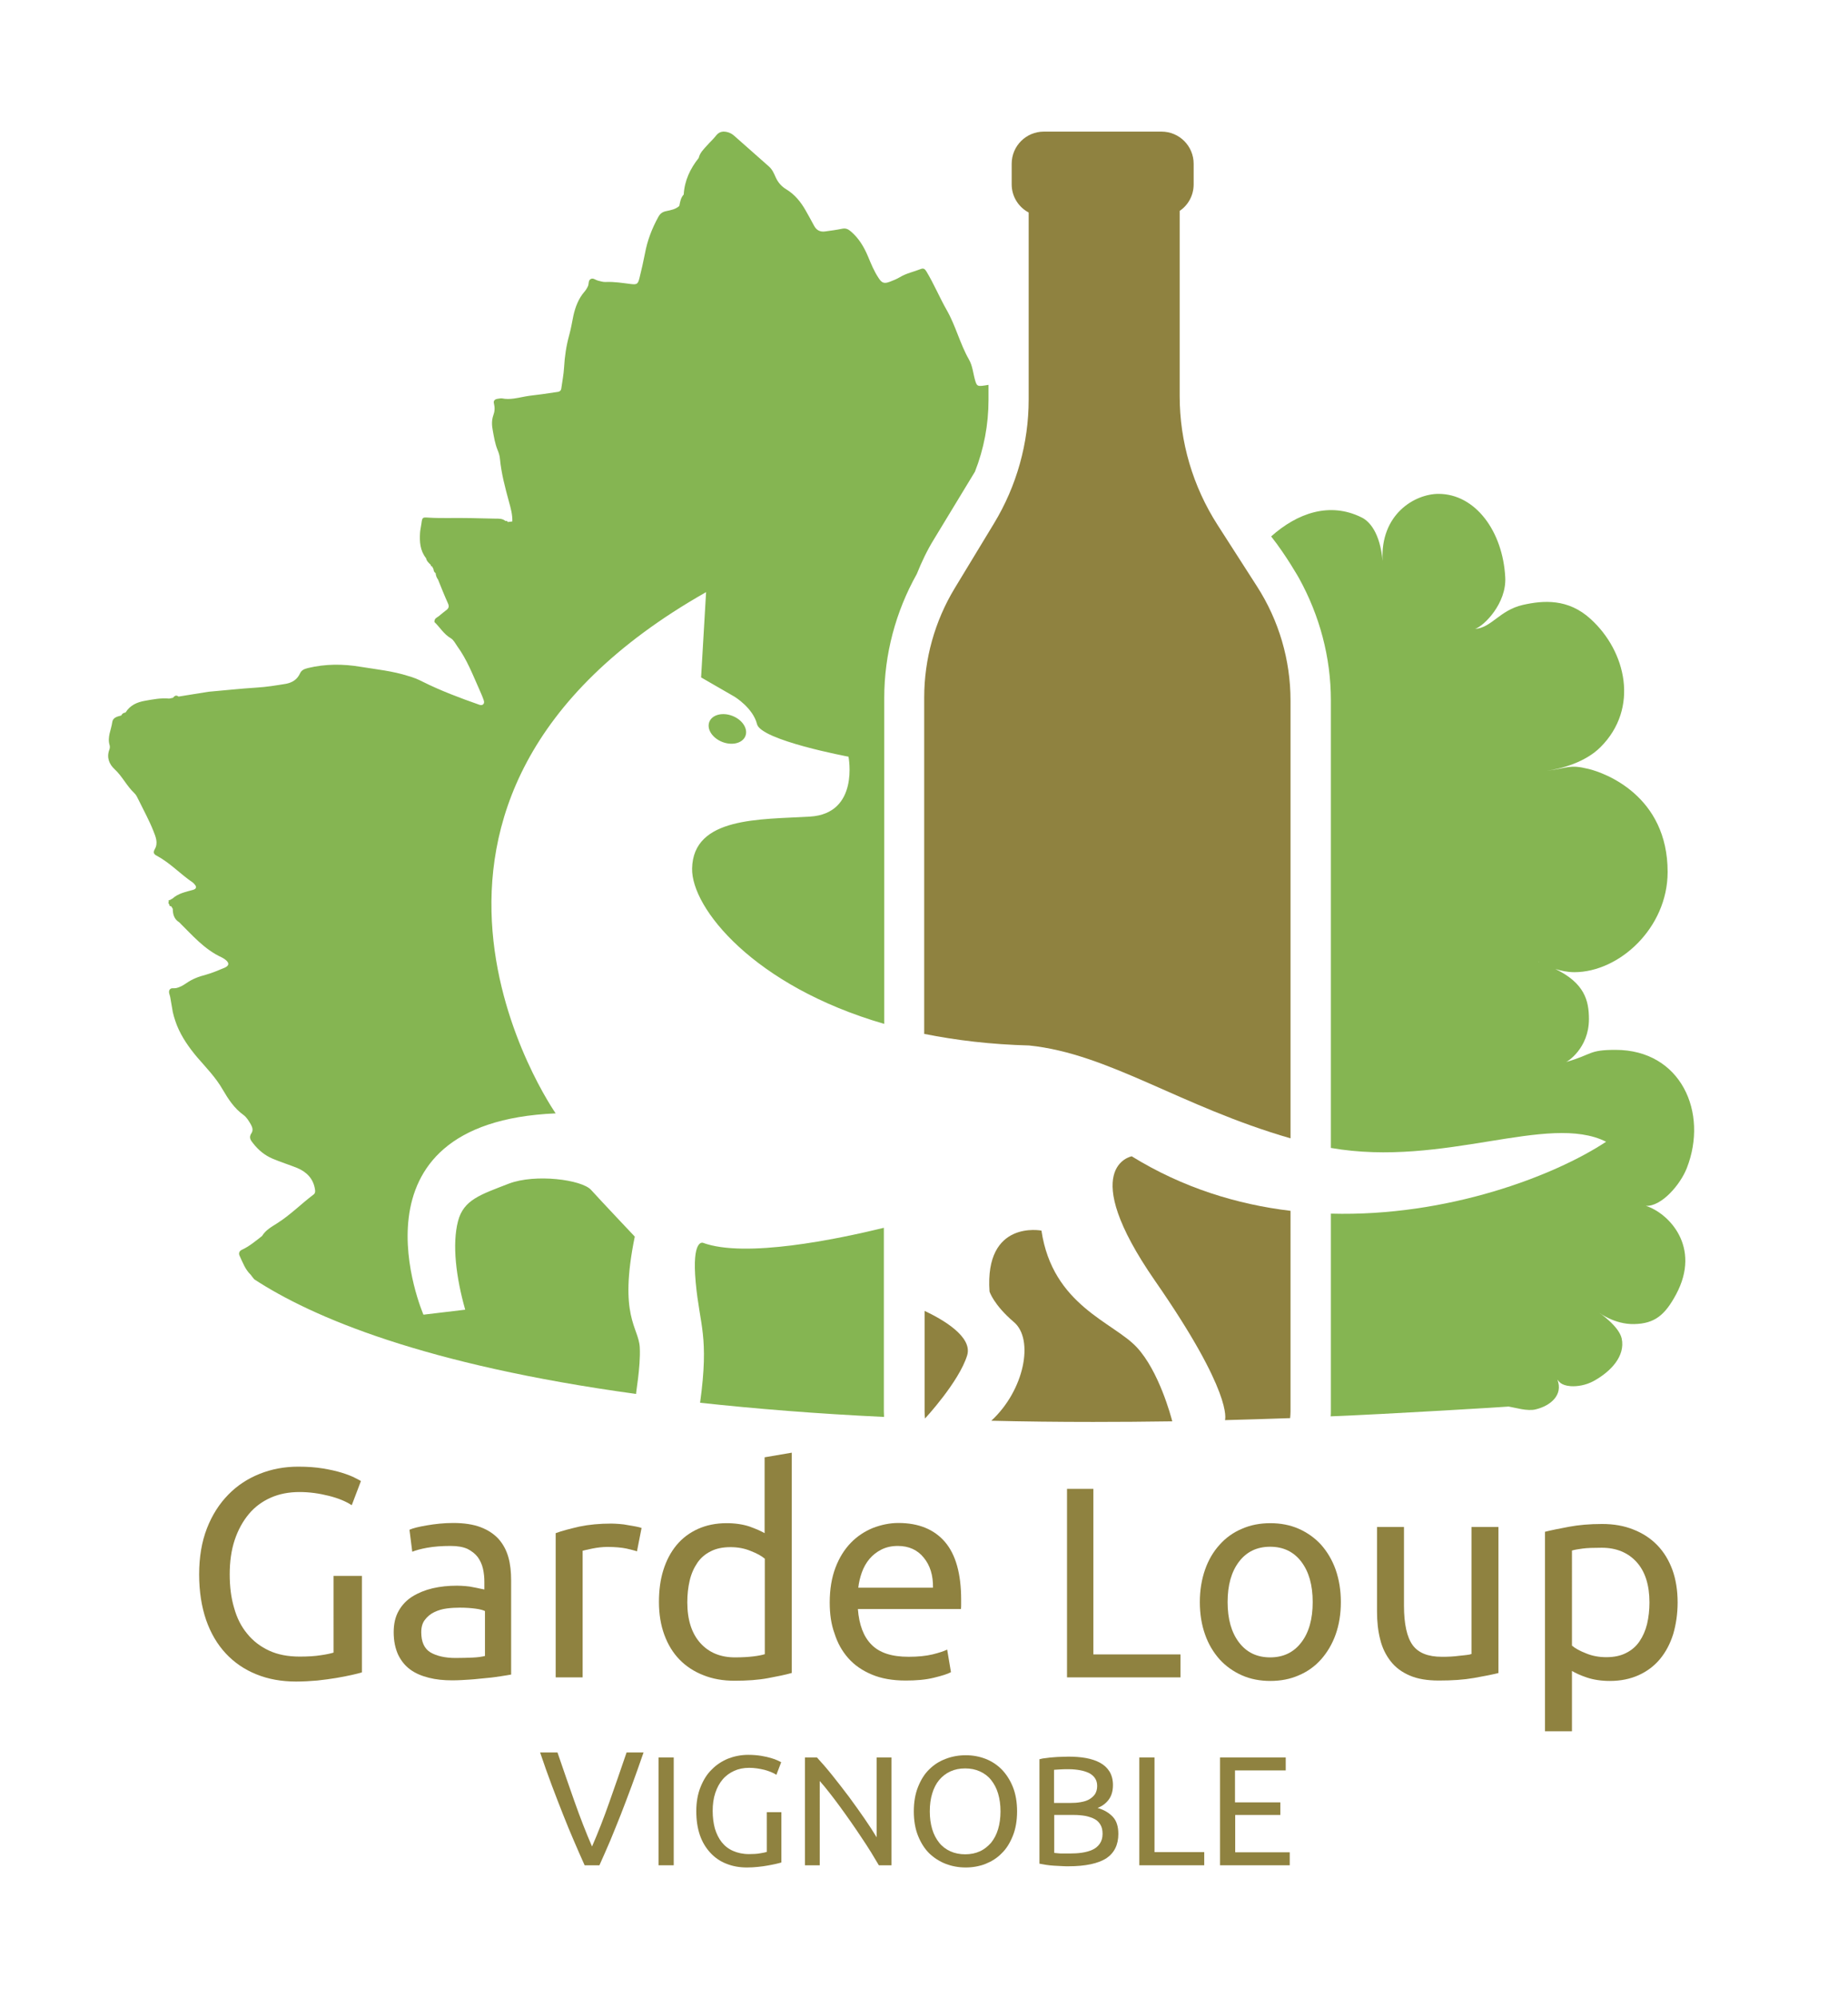 <?xml version="1.0" encoding="utf-8"?>
<!-- Generator: Adobe Illustrator 22.0.0, SVG Export Plug-In . SVG Version: 6.00 Build 0)  -->
<svg version="1.1" id="Calque_1" xmlns="http://www.w3.org/2000/svg" xmlns:xlink="http://www.w3.org/1999/xlink" x="0px" y="0px"
	 viewBox="0 0 925.2 1000" style="enable-background:new 0 0 925.2 1000;" xml:space="preserve">
<style type="text/css">
	.st0{fill:#8F8240;}
	.st1{fill:#85B552;}
</style>
<g>
	<g>
		<path class="st0" d="M166.7,789.1h14.5v48.3c-1.2,0.4-2.9,0.8-5.1,1.3c-2.2,0.5-4.8,1-7.7,1.5c-2.9,0.5-6.1,0.9-9.6,1.3
			c-3.5,0.3-7,0.5-10.6,0.5c-7.3,0-13.9-1.2-19.8-3.6c-6-2.4-11.1-5.9-15.3-10.4c-4.3-4.6-7.6-10.2-9.9-16.8
			c-2.3-6.7-3.5-14.3-3.5-22.9s1.3-16.3,3.9-23c2.6-6.7,6.2-12.3,10.7-16.9c4.5-4.6,9.7-8,15.7-10.4c6-2.4,12.4-3.6,19.3-3.6
			c4.7,0,8.8,0.3,12.4,0.9c3.6,0.6,6.7,1.3,9.3,2.1c2.6,0.8,4.7,1.6,6.3,2.4c1.6,0.8,2.8,1.4,3.4,1.8l-4.6,12.1
			c-2.9-1.9-6.7-3.5-11.5-4.7c-4.8-1.2-9.6-1.9-14.6-1.9c-5.3,0-10.1,0.9-14.4,2.8c-4.3,1.9-8,4.6-11,8.2c-3,3.6-5.4,7.9-7.1,13
			c-1.7,5.1-2.5,10.9-2.5,17.2c0,6.2,0.7,11.8,2.2,16.8c1.4,5.1,3.6,9.4,6.6,13c2.9,3.6,6.6,6.4,10.9,8.4c4.3,2,9.4,3,15.3,3
			c4.2,0,7.7-0.2,10.7-0.7c2.9-0.4,5-0.9,6.3-1.3V789.1z"/>
		<path class="st0" d="M226.9,762.6c5.4,0,10,0.7,13.7,2.1c3.7,1.4,6.7,3.4,9,5.9c2.3,2.6,3.9,5.6,4.9,9.1c1,3.5,1.4,7.4,1.4,11.7
			v47.1c-1.2,0.2-2.8,0.5-4.9,0.8c-2.1,0.3-4.4,0.7-7,0.9s-5.4,0.6-8.5,0.8c-3,0.2-6.1,0.4-9.1,0.4c-4.3,0-8.2-0.4-11.7-1.3
			c-3.6-0.9-6.7-2.2-9.3-4.1s-4.6-4.4-6.1-7.5c-1.4-3.1-2.2-6.8-2.2-11.2c0-4.2,0.8-7.7,2.5-10.7c1.7-3,4-5.4,6.9-7.2
			c2.9-1.8,6.3-3.2,10.1-4.1c3.9-0.9,7.9-1.3,12.2-1.3c1.4,0,2.8,0.1,4.2,0.2c1.4,0.1,2.8,0.3,4.1,0.6c1.3,0.2,2.4,0.5,3.4,0.7
			c1,0.2,1.6,0.3,2,0.4v-3.8c0-2.2-0.2-4.4-0.7-6.6c-0.5-2.2-1.4-4.1-2.6-5.8c-1.3-1.7-3-3-5.1-4.1c-2.2-1-5-1.5-8.5-1.5
			c-4.4,0-8.3,0.3-11.7,0.9c-3.3,0.6-5.8,1.3-7.5,2L205,766c1.7-0.8,4.6-1.5,8.7-2.2S222.2,762.6,226.9,762.6z M228.1,830.2
			c3.2,0,6-0.1,8.5-0.2c2.5-0.1,4.5-0.4,6.2-0.8v-22.5c-1-0.5-2.5-0.9-4.7-1.2c-2.2-0.3-4.8-0.5-7.9-0.5c-2,0-4.2,0.1-6.5,0.4
			c-2.3,0.3-4.3,0.9-6.2,1.8c-1.9,0.9-3.5,2.2-4.7,3.8c-1.3,1.6-1.9,3.7-1.9,6.3c0,4.8,1.5,8.2,4.6,10.1
			C218.6,829.2,222.8,830.2,228.1,830.2z"/>
		<path class="st0" d="M306.1,762.9c1.2,0,2.5,0.1,4,0.2c1.5,0.1,3,0.3,4.4,0.6c1.4,0.2,2.8,0.5,4,0.7c1.2,0.2,2.1,0.5,2.7,0.7
			l-2.3,11.7c-1.1-0.4-2.8-0.8-5.3-1.4c-2.5-0.5-5.6-0.8-9.5-0.8c-2.5,0-5,0.3-7.5,0.8c-2.5,0.5-4.1,0.9-4.9,1.1v63.4h-13.5v-72.2
			c3.2-1.2,7.2-2.2,11.9-3.3C294.9,763.4,300.2,762.9,306.1,762.9z"/>
		<path class="st0" d="M382.9,729.7l13.5-2.3v110.3c-3.1,0.9-7.1,1.7-11.9,2.6c-4.8,0.9-10.4,1.3-16.7,1.3c-5.8,0-11-0.9-15.7-2.8
			c-4.6-1.8-8.6-4.4-11.9-7.8c-3.3-3.4-5.8-7.5-7.6-12.4c-1.8-4.9-2.7-10.4-2.7-16.5c0-5.8,0.7-11.1,2.2-15.9
			c1.5-4.8,3.7-9,6.6-12.5s6.5-6.2,10.7-8.1c4.2-1.9,9-2.9,14.4-2.9c4.3,0,8.2,0.6,11.5,1.7c3.3,1.2,5.8,2.3,7.5,3.3V729.7z
			 M382.9,780.5c-1.6-1.4-4-2.7-7.1-3.9c-3.1-1.3-6.5-1.9-10.1-1.9c-3.9,0-7.2,0.7-9.9,2.1c-2.8,1.4-5,3.3-6.7,5.8
			c-1.7,2.5-3,5.4-3.8,8.8c-0.8,3.4-1.2,7-1.2,10.9c0,8.8,2.2,15.6,6.5,20.4c4.3,4.8,10.1,7.2,17.4,7.2c3.7,0,6.7-0.2,9.2-0.5
			c2.5-0.3,4.4-0.7,5.7-1.1V780.5z"/>
		<path class="st0" d="M415.4,802.4c0-6.7,1-12.5,2.9-17.5c1.9-5,4.5-9.1,7.7-12.4c3.2-3.3,6.9-5.7,11-7.4c4.2-1.6,8.4-2.5,12.8-2.5
			c10.1,0,17.9,3.2,23.3,9.5c5.4,6.3,8.1,16,8.1,28.9c0,0.6,0,1.3,0,2.2c0,0.9,0,1.8-0.1,2.5h-51.6c0.6,7.8,2.8,13.8,6.8,17.8
			c4,4.1,10.1,6.1,18.6,6.1c4.7,0,8.7-0.4,12-1.2c3.2-0.8,5.7-1.6,7.3-2.4l1.9,11.3c-1.6,0.9-4.5,1.8-8.6,2.8c-4.1,1-8.8,1.4-14,1.4
			c-6.6,0-12.3-1-17-3c-4.8-2-8.7-4.7-11.8-8.2c-3.1-3.5-5.4-7.6-6.9-12.4C416.1,813.3,415.4,808.1,415.4,802.4z M467.1,795
			c0.1-6.1-1.4-11.1-4.6-15c-3.1-3.9-7.5-5.9-13-5.9c-3.1,0-5.8,0.6-8.2,1.8c-2.4,1.2-4.4,2.8-6,4.7c-1.6,1.9-2.9,4.2-3.8,6.7
			c-0.9,2.5-1.5,5.1-1.8,7.7H467.1z"/>
		<path class="st0" d="M591,828.5v11.4h-56.8v-94.4h13.2v82.9H591z"/>
		<path class="st0" d="M671.3,802.2c0,6-0.9,11.4-2.6,16.2c-1.7,4.8-4.2,9-7.3,12.5c-3.1,3.5-6.9,6.2-11.2,8
			c-4.3,1.9-9.1,2.8-14.2,2.8c-5.1,0-9.9-0.9-14.2-2.8c-4.3-1.9-8.1-4.6-11.2-8c-3.1-3.5-5.6-7.6-7.3-12.5
			c-1.7-4.8-2.6-10.2-2.6-16.2c0-5.9,0.9-11.3,2.6-16.2c1.7-4.9,4.2-9.1,7.3-12.5c3.1-3.5,6.9-6.2,11.2-8c4.3-1.9,9.1-2.8,14.2-2.8
			c5.1,0,9.9,0.9,14.2,2.8c4.3,1.9,8.1,4.6,11.2,8c3.1,3.5,5.6,7.7,7.3,12.5C670.4,790.9,671.3,796.3,671.3,802.2z M657.2,802.2
			c0-8.5-1.9-15.2-5.7-20.2c-3.8-5-9-7.5-15.6-7.5c-6.6,0-11.8,2.5-15.6,7.5c-3.8,5-5.7,11.7-5.7,20.2c0,8.5,1.9,15.2,5.7,20.2
			c3.8,5,9,7.5,15.6,7.5c6.6,0,11.8-2.5,15.6-7.5C655.3,817.5,657.2,810.7,657.2,802.2z"/>
		<path class="st0" d="M750.3,837.7c-3.1,0.8-7.2,1.6-12.3,2.5s-10.9,1.3-17.6,1.3c-5.8,0-10.7-0.8-14.6-2.5c-4-1.7-7.2-4.1-9.6-7.2
			c-2.4-3.1-4.2-6.7-5.2-10.9c-1.1-4.2-1.6-8.9-1.6-14v-42.3h13.5V804c0,9.2,1.5,15.8,4.3,19.7c2.9,4,7.8,5.9,14.6,5.9
			c1.4,0,2.9,0,4.5-0.1c1.5-0.1,3-0.2,4.3-0.4c1.4-0.1,2.6-0.3,3.7-0.4c1.1-0.1,1.9-0.3,2.4-0.5v-63.6h13.5V837.7z"/>
		<path class="st0" d="M839.9,802.4c0,5.7-0.8,11-2.2,15.8c-1.5,4.8-3.7,9-6.6,12.5s-6.5,6.2-10.7,8.1c-4.2,1.9-9,2.9-14.4,2.9
			c-4.3,0-8.2-0.6-11.5-1.7s-5.8-2.3-7.5-3.3v30.2h-13.5v-99.9c3.2-0.8,7.2-1.6,12-2.5c4.8-0.9,10.3-1.4,16.6-1.4
			c5.8,0,11,0.9,15.7,2.8c4.6,1.8,8.6,4.4,11.9,7.8c3.3,3.4,5.8,7.5,7.6,12.4C839,790.8,839.9,796.3,839.9,802.4z M825.8,802.4
			c0-8.8-2.2-15.6-6.5-20.3c-4.3-4.7-10.1-7.1-17.4-7.1c-4.1,0-7.2,0.1-9.5,0.4c-2.3,0.3-4.1,0.6-5.4,1V824c1.6,1.4,4,2.7,7.1,3.9
			c3.1,1.3,6.5,1.9,10.1,1.9c3.9,0,7.2-0.7,9.9-2.1c2.8-1.4,5-3.3,6.7-5.8s3-5.4,3.8-8.7C825.4,809.8,825.8,806.2,825.8,802.4z"/>
	</g>
	<g>
		<path class="st0" d="M322.2,877.5c-2.1,6-4,11.5-5.9,16.6c-1.9,5.1-3.7,9.9-5.5,14.5c-1.8,4.6-3.6,8.9-5.3,13.1
			c-1.8,4.2-3.6,8.3-5.4,12.3h-7.4c-1.8-4.1-3.7-8.2-5.4-12.3c-1.8-4.2-3.6-8.5-5.4-13.1c-1.8-4.6-3.7-9.4-5.6-14.5
			c-1.9-5.1-3.9-10.6-5.9-16.6h8.7c2.9,8.6,5.8,16.8,8.6,24.8c2.8,7.9,5.7,15.4,8.7,22.3c3-6.9,5.9-14.3,8.7-22.3
			c2.8-8,5.7-16.2,8.6-24.8H322.2z"/>
		<path class="st0" d="M329.7,880h7.6v54h-7.6V880z"/>
		<path class="st0" d="M383.6,907.4h7.6v25.2c-0.6,0.2-1.5,0.4-2.7,0.7c-1.2,0.3-2.5,0.5-4,0.8c-1.5,0.3-3.2,0.5-5,0.7
			c-1.8,0.2-3.7,0.3-5.5,0.3c-3.8,0-7.2-0.6-10.4-1.9c-3.1-1.2-5.8-3.1-8-5.5c-2.2-2.4-4-5.3-5.2-8.8c-1.2-3.5-1.8-7.5-1.8-12
			s0.7-8.5,2.1-12c1.4-3.5,3.2-6.5,5.6-8.8c2.3-2.4,5.1-4.2,8.2-5.5c3.1-1.2,6.5-1.9,10.1-1.9c2.4,0,4.6,0.2,6.5,0.5
			c1.9,0.3,3.5,0.7,4.9,1.1c1.3,0.4,2.5,0.8,3.3,1.2c0.9,0.4,1.4,0.7,1.8,0.9l-2.4,6.3c-1.5-1-3.5-1.8-6-2.5c-2.5-0.6-5-1-7.6-1
			c-2.8,0-5.3,0.5-7.5,1.5s-4.2,2.4-5.8,4.3c-1.6,1.9-2.8,4.1-3.7,6.8c-0.9,2.7-1.3,5.7-1.3,9c0,3.2,0.4,6.2,1.1,8.8
			c0.8,2.6,1.9,4.9,3.4,6.8c1.5,1.9,3.4,3.4,5.7,4.4c2.3,1,4.9,1.6,8,1.6c2.2,0,4-0.1,5.6-0.4c1.5-0.2,2.6-0.5,3.3-0.7V907.4z"/>
		<path class="st0" d="M440,934c-1.1-1.9-2.5-4.1-3.9-6.5c-1.5-2.4-3.1-4.9-4.8-7.4c-1.7-2.6-3.5-5.2-5.3-7.8
			c-1.8-2.6-3.7-5.2-5.5-7.7c-1.8-2.5-3.6-4.8-5.3-7s-3.3-4.1-4.8-5.8V934H403v-54h6c2.4,2.6,5,5.6,7.8,9.1c2.8,3.5,5.5,7,8.3,10.7
			c2.7,3.7,5.3,7.3,7.7,10.8c2.4,3.5,4.5,6.7,6.1,9.4v-40h7.4v54H440z"/>
		<path class="st0" d="M457.5,907c0-4.6,0.7-8.7,2.1-12.2c1.4-3.5,3.2-6.5,5.6-8.8c2.4-2.4,5.1-4.1,8.3-5.3c3.1-1.2,6.5-1.8,10-1.8
			c3.5,0,6.8,0.6,9.9,1.8c3.1,1.2,5.8,3,8.1,5.3c2.3,2.4,4.2,5.3,5.6,8.8c1.4,3.5,2.1,7.6,2.1,12.2c0,4.6-0.7,8.7-2.1,12.2
			c-1.4,3.5-3.2,6.5-5.6,8.8c-2.3,2.4-5.1,4.1-8.1,5.3c-3.1,1.2-6.4,1.8-9.9,1.8c-3.5,0-6.9-0.6-10-1.8c-3.1-1.2-5.9-3-8.3-5.3
			c-2.4-2.4-4.2-5.3-5.6-8.8C458.2,915.7,457.5,911.6,457.5,907z M465.5,907c0,3.3,0.4,6.2,1.2,8.9c0.8,2.7,2,4.9,3.5,6.8
			c1.5,1.9,3.4,3.3,5.6,4.3s4.7,1.5,7.4,1.5c2.8,0,5.2-0.5,7.4-1.5c2.2-1,4-2.5,5.6-4.3c1.5-1.9,2.7-4.1,3.5-6.8
			c0.8-2.7,1.2-5.6,1.2-8.9s-0.4-6.2-1.2-8.9c-0.8-2.7-2-4.9-3.5-6.8s-3.4-3.3-5.6-4.3c-2.2-1-4.6-1.5-7.4-1.5
			c-2.8,0-5.2,0.5-7.4,1.5c-2.2,1-4.1,2.5-5.6,4.3s-2.7,4.1-3.5,6.8C465.9,900.7,465.5,903.7,465.5,907z"/>
		<path class="st0" d="M534.9,934.5c-1.1,0-2.3,0-3.5-0.1c-1.3-0.1-2.5-0.1-3.8-0.2c-1.3-0.1-2.5-0.2-3.8-0.4
			c-1.2-0.2-2.4-0.4-3.4-0.6v-52.3c1-0.3,2.2-0.5,3.4-0.6c1.2-0.2,2.5-0.3,3.8-0.4c1.3-0.1,2.5-0.2,3.8-0.2s2.4-0.1,3.5-0.1
			c3.1,0,6,0.2,8.8,0.7c2.7,0.5,5.1,1.3,7.1,2.4c2,1.1,3.6,2.6,4.7,4.4c1.1,1.8,1.7,4.1,1.7,6.7c0,3-0.7,5.4-2.1,7.3
			c-1.4,1.9-3.3,3.3-5.6,4.2c3.2,0.9,5.7,2.4,7.6,4.4c1.9,2,2.8,4.9,2.8,8.6c0,5.4-2,9.5-6,12.2
			C549.8,933.1,543.5,934.5,534.9,934.5z M527.8,902.8h7.9c1.9,0,3.6-0.1,5.3-0.4c1.7-0.3,3.1-0.7,4.3-1.4c1.2-0.7,2.2-1.6,2.9-2.6
			c0.7-1.1,1.1-2.5,1.1-4.1c0-1.6-0.4-2.9-1.1-3.9c-0.7-1.1-1.7-1.9-3-2.6c-1.3-0.6-2.8-1.1-4.5-1.4c-1.7-0.3-3.5-0.5-5.5-0.5
			c-1.9,0-3.4,0-4.5,0.1s-2.1,0.1-3,0.2V902.8z M527.8,908.8v19c0.6,0.1,1.2,0.1,2,0.2c0.7,0.1,1.5,0.1,2.4,0.1s2,0,3.2,0
			c2.2,0,4.3-0.1,6.3-0.4c2-0.3,3.8-0.8,5.3-1.5c1.5-0.7,2.7-1.7,3.6-3c0.9-1.3,1.4-2.9,1.4-4.9c0-1.8-0.3-3.3-1-4.5
			c-0.7-1.2-1.6-2.2-2.9-2.9c-1.3-0.7-2.8-1.2-4.6-1.6c-1.8-0.3-3.7-0.5-5.9-0.5H527.8z"/>
		<path class="st0" d="M602.9,927.5v6.5h-32.5v-54h7.6v47.4H602.9z"/>
		<path class="st0" d="M610.8,934v-54h32.9v6.5h-25.4v16H641v6.3h-22.6v18.7h27.3v6.5H610.8z"/>
	</g>
	<g>
		<g>
			<path d="M801.9,562.6c0.8-0.3,1.7-0.5,2.5-0.8C803.5,562,802.7,562.3,801.9,562.6C801.9,562.6,801.9,562.6,801.9,562.6z"/>
			<g>
				<path class="st1" d="M320.3,674.7c-0.5-10.2-10.7-15.3-2.5-55.5c0,0-17.3-18.3-21.9-23.4c-4.6-5.1-27.9-8.2-41.2-3.1
					c-14.1,5.5-22.6,8-25.4,18.8c-3,11.6-1,28,3.6,44.3l-20.9,2.5c0,0-41.7-96.2,66.2-100.8c0,0-109.4-156.2,75.3-261l-2.5,42.7
					l16.8,9.7c0,0,9.2,5.6,11.2,13.7c2,8.1,45.8,16.3,45.8,16.3s5.6,28.5-19.3,30c-24.9,1.5-58.5,0-59,26
					c-0.4,19.7,30.7,58.8,96.2,77.8V349.4c0-21.7,5.7-43.1,16.3-62c2.4-6,5.2-11.9,8.6-17.4l20.5-33.8c4.5-11.4,6.8-23.6,6.8-36
					v-7.5c-1.1,0.2-2.2,0.4-3.3,0.5c-2.2,0.2-2.6-0.2-3.3-2.4c-1.1-3.6-1.3-7.5-3.2-10.8c-4.5-7.9-6.6-16.8-11.1-24.7
					c-3.6-6.3-6.4-13.1-10.2-19.4c-0.8-1.3-1.5-1.7-2.8-1.2c-3.5,1.4-7.2,2.1-10.5,4.1c-1.5,0.9-3.2,1.6-4.8,2.2
					c-3,1.2-4.2,0.8-5.9-1.9c-2.2-3.3-3.7-7-5.2-10.6c-2-4.8-4.6-9.2-8.6-12.6c-1.3-1.1-2.4-1.7-4.2-1.4c-2.9,0.6-5.8,1-8.8,1.4
					c-2.4,0.3-4.2-0.6-5.4-2.8c-1.4-2.6-2.8-5.2-4.3-7.8c-2.4-4.2-5.4-7.9-9.5-10.4c-2.5-1.5-4.2-3.4-5.4-6c-0.9-2-1.7-4-3.4-5.5
					c-5.8-5.1-11.5-10.2-17.3-15.3c-0.9-0.8-1.8-1.4-3-1.8c-2.6-0.8-4.6-0.5-6.3,1.7c-1.3,1.7-3,3.2-4.4,4.8
					c-1.7,1.9-3.6,3.7-4.2,6.3c-4.3,5.4-7.1,11.4-7.5,18.3c-1.5,1.6-1.8,3.7-2.2,5.7c-1.8,1.7-4.2,2.1-6.5,2.6c-1.9,0.4-3,1.1-4,2.9
					c-3.2,5.8-5.5,11.8-6.7,18.3c-0.8,4.1-1.7,8.1-2.7,12.1c-0.8,3.3-1.3,3.6-4.5,3.2c-4.1-0.5-8.2-1.2-12.4-1
					c-1.3,0.1-2.7-0.4-4-0.7c-1.1-0.3-2.2-1.3-3.3-0.9c-1.6,0.6-1.1,2.4-1.6,3.6c-0.5,1.1-1.1,2.1-1.9,3c-2.9,3.4-4.4,7.4-5.4,11.7
					c-0.7,3.3-1.2,6.6-2.1,9.8c-1.5,5.4-2.3,10.8-2.6,16.3c-0.2,3.5-0.9,7-1.4,10.6c-0.1,0.9-0.7,1.4-1.5,1.6
					c-2.7,0.4-5.5,0.8-8.2,1.2c-2.7,0.4-5.5,0.6-8.2,1.1c-3.9,0.7-7.7,1.8-11.7,1c-0.7-0.1-1.6,0.1-2.3,0.2c-1.4,0.2-2.2,1-1.8,2.4
					c0.5,2,0.4,3.9-0.3,5.8c-0.9,2.5-0.8,5.1-0.3,7.6c0.6,3.3,1.1,6.6,2.4,9.8c0.6,1.4,1.1,3,1.2,4.5c0.7,7.3,2.6,14.4,4.5,21.4
					c0.9,3.2,1.8,6.5,1.7,9.9c-0.8,0.1-1.5,0.2-2.3,0.3c-0.2-0.6-0.6-0.7-1.1-0.5c-1.5-1.3-3.4-1.2-5-1.2c-8-0.2-16.1-0.4-24.1-0.3
					c-3.1,0-6.3,0-9.4-0.2c-3.1-0.2-3.2-0.2-3.6,2.9c-0.2,1.6-0.6,3.1-0.7,4.6c-0.3,4.6,0,9,3,12.8c0.3,1.5,1.4,2.4,2.4,3.4
					c-0.1,0.4,0.1,0.7,0.6,0.7c0.2,0.4,0.5,0.9,0.7,1.3c0.1,0.9,0.3,1.6,1.1,2.1c0.1,1.2,0.5,2.3,1.2,3.2c1.6,4,3.2,8,5,12
					c0.6,1.3,0.4,2.3-0.6,3.1c-1.4,1.1-2.8,2.2-4.1,3.3c-0.9,0.7-2.2,1-2.1,2.9c2.7,2.5,4.6,6,8.2,8.1c1.4,0.8,2.3,2.7,3.3,4.1
					c4.8,6.6,7.7,14.2,11,21.6c0.8,1.8,1.6,3.6,2.2,5.4c0.6,1.7-0.6,2.8-2.2,2.2c-9.7-3.4-19.3-7-28.5-11.6
					c-2.3-1.2-4.6-2.1-7.1-2.8c-7.8-2.5-15.8-3.3-23.8-4.6c-8.9-1.5-17.6-1.5-26.4,0.6c-1.9,0.5-3.3,1-4.1,2.9
					c-1.4,2.9-3.8,4.4-6.9,5c-4.9,0.8-9.7,1.6-14.7,1.9c-8.1,0.5-16.1,1.4-24.2,2.1c-5,0.8-9.9,1.6-14.9,2.4c-1.2-0.9-2-0.4-2.8,0.6
					c-0.6,0.1-1.2,0.3-1.9,0.4c-4.1-0.4-8.1,0.4-12.1,1.1c-4,0.7-7.4,2.2-9.7,5.8c0,0-0.1,0.1-0.1,0.1c-1,0.1-1.7,0.6-2.1,1.5
					c0,0-0.1,0-0.1,0c-1.9,0.5-4.1,1-4.4,3.3c-0.5,3.8-2.6,7.5-1.3,11.6c0.2,0.7,0.1,1.6-0.2,2.3c-1.4,3.9,0,7.2,2.7,9.7
					c3.8,3.5,6,8.3,9.8,11.9c1,0.9,1.6,2.3,2.2,3.5c2.5,5.1,5.3,10.2,7.4,15.5c1.1,2.8,2.5,6,0.7,9.1c-0.9,1.6-0.6,2.5,1,3.3
					c6.7,3.6,11.8,9.2,18,13.4c0.3,0.2,0.6,0.5,0.8,0.8c1.3,1.3,1.1,2.4-0.7,2.9c-3.6,1-7.3,1.7-10.2,4.3c-0.5,0.3-0.9,0.5-1.4,0.8
					c-0.5,0-0.8,0.1-0.5,0.7c-0.3,0.6-0.2,1.1,0.3,1.5c-0.1,0.6,0.2,0.9,0.9,0.9c0.3,0.4,0.5,0.8,0.8,1.3c0,2.7,0.7,5.2,3.2,6.7
					c6.6,6.5,12.6,13.6,21.3,17.6c0.5,0.2,1,0.6,1.5,0.9c2.4,1.7,2.4,3.2-0.1,4.3c-3.1,1.3-6.2,2.6-9.4,3.5
					c-3.5,0.9-6.7,2.1-9.7,4.2c-1.6,1.1-3.3,2.1-5.3,2.5c-1.1,0.2-2.5-0.4-3.2,1c-0.5,1.2,0.2,2.3,0.4,3.4c0.3,1.8,0.6,3.5,0.9,5.2
					c0.4,3.2,1.4,6.2,2.5,9.1c2.4,5.9,6,11,10.1,15.9c4.5,5.2,9.3,10.1,12.8,16.2c2.8,4.8,5.8,9.4,10.4,12.7
					c1.6,1.2,2.6,2.9,3.6,4.6c0.8,1.4,1.4,3,0.4,4.5c-1.5,2.2-0.4,3.6,0.9,5.2c2.6,3.3,5.7,5.9,9.7,7.6c4,1.7,8.2,3,12.2,4.6
					c4.8,2,8.2,5.4,9,10.8c0.2,1,0.1,2-0.8,2.6c-6.1,4.6-11.6,10.2-18.1,14.3c-2.8,1.8-5.8,3.4-7.6,6.4c-3.2,2.5-6.4,5.2-10.1,6.9
					c-1.3,0.6-1.7,1.7-1.2,2.9c1.6,3.4,2.8,6.9,5.6,9.6c0.6,0.8,1.2,1.6,1.8,2.3c28.9,18.9,84.8,42.8,191.2,57.4
					C318.1,698.3,320.8,684.8,320.3,674.7z"/>
				<path class="st1" d="M442.5,614.8c-23.4,5.7-69.4,15.3-90.6,7.5c0,0-5.6-2-3.6,19.8c2,21.9,6.8,26.7,2.2,60.3
					c27.6,3,58.2,5.5,92.1,7.1c0-0.8-0.1-1.7-0.1-2.7V614.8z"/>
			</g>
			<g>
				<path class="st0" d="M515.2,523.5c40,4.1,75.6,30.5,130.9,46.5V350.8c0-20.3-5.8-40.1-16.8-57.2l-19.7-30.7
					c-12.4-19.3-19-41.7-19-64.6v-92.7c4.3-2.9,7-7.8,7-13.3V82c0-8.9-7.2-16.1-16.1-16.1h-58.9c-8.9,0-16.1,7.2-16.1,16.1v10.3
					c0,6.1,3.4,11.4,8.5,14.1v93.7c0,21.8-6,43.2-17.3,61.9l-19.7,32.5c-10,16.5-15.3,35.5-15.3,54.8v168.4
					C478.7,520.9,496.1,523,515.2,523.5z"/>
				<path class="st0" d="M462.9,656.4v50.4c0,1.2,0.1,2.3,0.2,3.5c0,0,17-18.3,21.1-31.6C487.1,669.3,471.8,660.6,462.9,656.4z"/>
				<path class="st0" d="M569.2,674.7c-11.7-12.7-42.2-20.9-47.8-58.5c0,0-28.5-5.6-26,30.5c0,0,2,6.6,12.2,15.3
					c10.2,8.6,5.3,34.1-11.3,49.4c16.3,0.4,33.2,0.6,51,0.6c12.8,0,26.1-0.1,39.6-0.3C586.2,709,580.2,686.6,569.2,674.7z"/>
				<path class="st0" d="M566.6,579c0,0-28,5.1,11.7,62.4c39,56.2,35.1,69.2,35,69.7c10.7-0.3,21.5-0.6,32.6-1
					c0.1-1.1,0.2-2.2,0.2-3.3V606.3C619.4,603.1,592.2,594.8,566.6,579z"/>
			</g>
			<ellipse transform="matrix(0.365 -0.931 0.931 0.365 -108.551 570.75)" class="st1" cx="364.1" cy="365" rx="7" ry="9.7"/>
		</g>
		<path class="st1" d="M844.5,584.9c10.9-27.8-2.9-59.2-35.7-59.2c-13.7,0-11.4,2.3-24.8,6.1c0.5,0,11.5-6.8,11.5-21.5
			c0-9.3-2.2-18-16.8-25.1c2.8,0.9,6.1,1.6,9.5,1.6c22.4,0,46.7-22.1,46.7-50.2c0-38.1-31.3-49.6-39.7-51.6c-9.6-2.3-9.7-0.5-21,1
			c7.7-1.1,19.5-4.3,27.1-11.9c19.5-19.5,12.8-48-4.9-64.1c-11.3-10.4-23.8-9.4-34-7.1c-11.7,2.7-15.7,11.5-23.9,12
			c4.6-1.5,15.8-12.9,15.1-25.8c-1.2-23.1-15-41.8-33.4-41.8c-11.9,0-29.3,10.2-28,33.6c-1.3-14.2-6.6-19.9-10.5-21.8
			c-16.1-8-32.3-2.1-45.3,9.5c7.6,9.6,14,21,14,21c10.3,18.7,15.9,39.6,15.9,61v0.7c0,26.5,0,29.9,0,48.1v175.4
			c56.7,9.9,108.7-17.7,137.8-3.1c-25.9,17.1-79.4,37.6-137.8,36v99c0,0.9,0,1.8-0.1,2.5c28.2-1.1,89-4.8,89.1-4.9
			c3.2,0.5,9.4,2.5,13.6,1.4c7.4-1.8,13.8-7.2,10.8-14.9c0.7,0.7,1.5,2.9,6.7,3.3c3.1,0.2,7.5-0.4,11.5-2.6
			c8.5-4.7,15.9-12.4,14-21.3c-1.4-6.2-11.3-12.9-11.3-12.9s7.7,5.9,17.5,5.7c10.4-0.2,15.5-4.6,21-14.8c12.9-24-3.9-40.9-15.1-44.4
			C831.9,604.2,841.3,593.1,844.5,584.9z M770.6,481.8c-0.1,0-0.2-0.1-0.4-0.1C770.2,481.6,770.4,481.7,770.6,481.8z"/>
	</g>
</g>
</svg>
